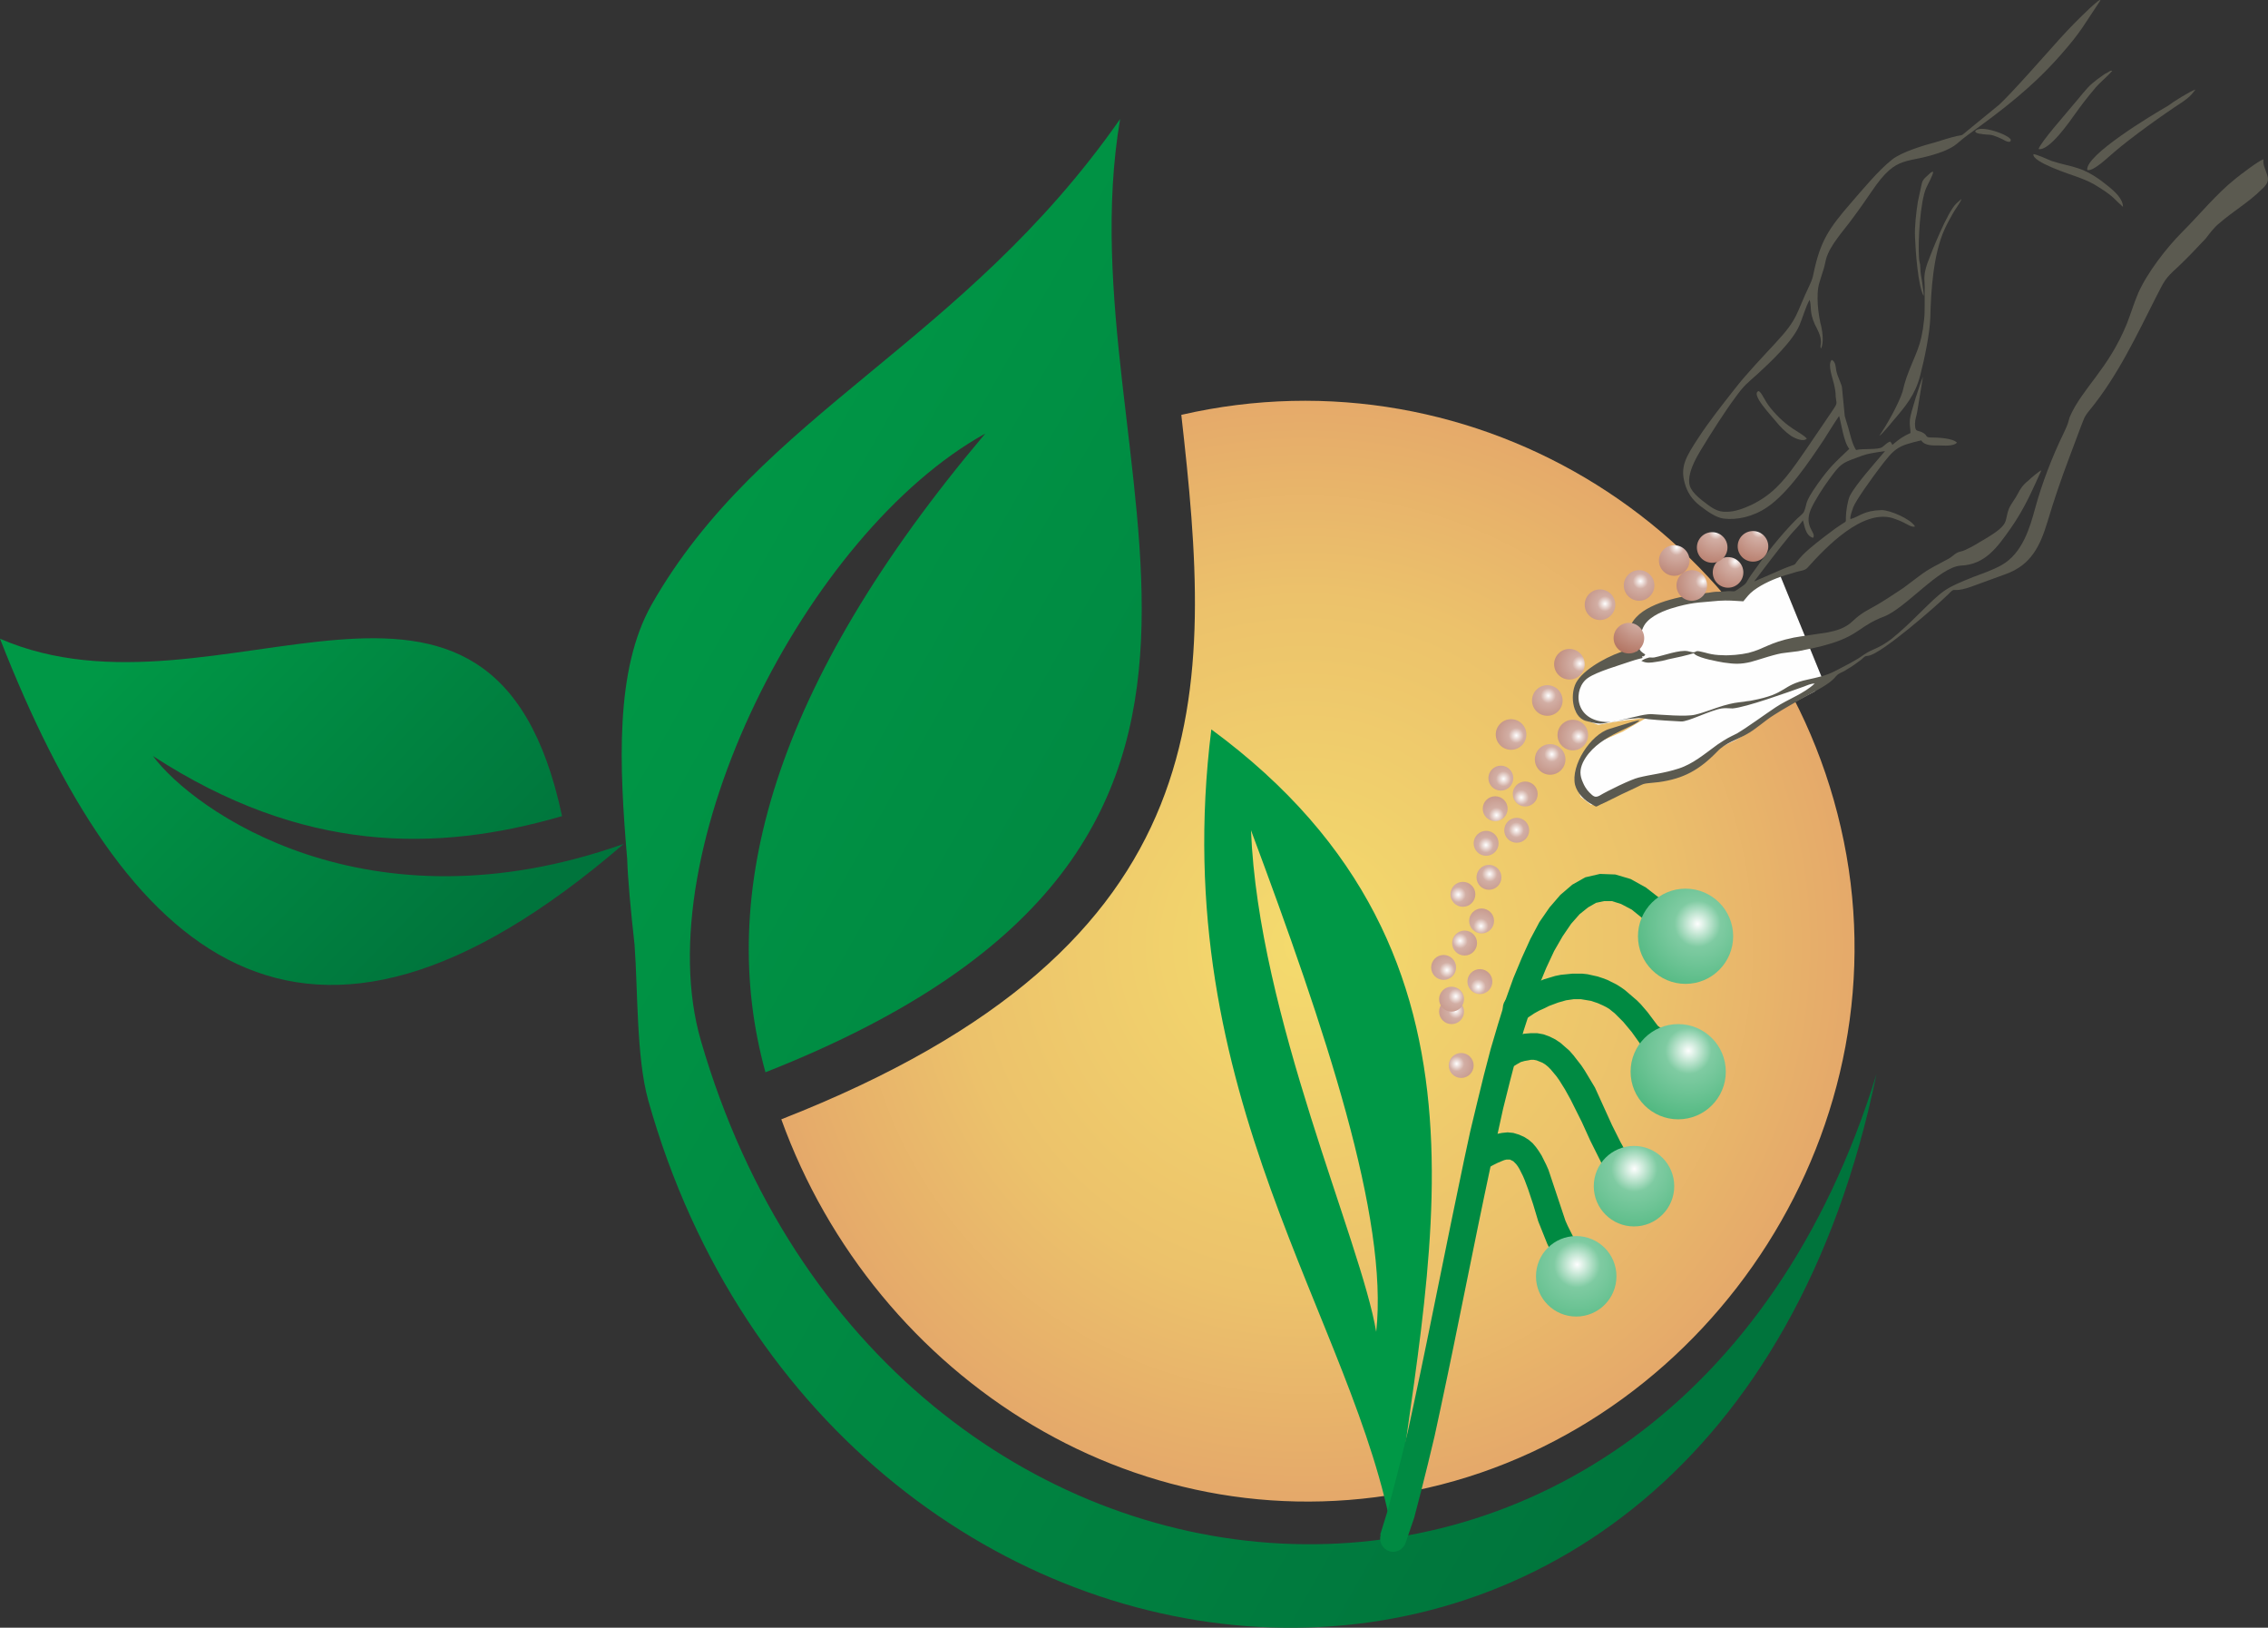 <?xml version="1.0" encoding="utf-8"?>
<!-- Generator: Adobe Illustrator 25.4.1, SVG Export Plug-In . SVG Version: 6.00 Build 0)  -->
<svg version="1.1" id="Layer_1" xmlns="http://www.w3.org/2000/svg" xmlns:xlink="http://www.w3.org/1999/xlink" x="0px" y="0px"
	 viewBox="0 0 400.3 287.2" style="enable-background:new 0 0 400.3 287.2;" xml:space="preserve">
<rect x="0" y="0" width="400.3" height="287.2" fill="#333333" stroke="none"/>
<style type="text/css">
	.st0{fill-rule:evenodd;clip-rule:evenodd;fill:url(#SVGID_1_);}
	.st1{fill-rule:evenodd;clip-rule:evenodd;fill:#FEFEFE;}
	.st2{fill-rule:evenodd;clip-rule:evenodd;fill:url(#SVGID_00000025426125199565177350000016172921490517328280_);}
	.st3{fill-rule:evenodd;clip-rule:evenodd;fill:url(#SVGID_00000050634796904549873750000001563316632569157022_);}
	.st4{fill-rule:evenodd;clip-rule:evenodd;fill:#5B5A50;}
	.st5{fill-rule:evenodd;clip-rule:evenodd;fill:#009846;}
	.st6{fill:#008A42;}
	.st7{fill-rule:evenodd;clip-rule:evenodd;fill:url(#SVGID_00000134945850394710457820000017602319709275799699_);}
	.st8{fill-rule:evenodd;clip-rule:evenodd;fill:url(#SVGID_00000045606981444489875460000004054705354723624875_);}
	.st9{fill-rule:evenodd;clip-rule:evenodd;fill:url(#SVGID_00000137849214501763156680000003903935460398014376_);}
	.st10{fill-rule:evenodd;clip-rule:evenodd;fill:url(#SVGID_00000078041530005383883980000007894501102731093134_);}
	.st11{fill-rule:evenodd;clip-rule:evenodd;fill:url(#SVGID_00000037676329117683095600000017970941733919442872_);}
	.st12{fill-rule:evenodd;clip-rule:evenodd;fill:url(#SVGID_00000114053802433870417840000000279879962996697223_);}
	.st13{fill-rule:evenodd;clip-rule:evenodd;fill:url(#SVGID_00000090259720118950091130000001772270272307231391_);}
	.st14{fill-rule:evenodd;clip-rule:evenodd;fill:url(#SVGID_00000163793668160402203170000001167096157974704801_);}
	.st15{fill-rule:evenodd;clip-rule:evenodd;fill:url(#SVGID_00000063611131128656896850000012248090106250631588_);}
	.st16{fill-rule:evenodd;clip-rule:evenodd;fill:url(#SVGID_00000130638599645566961640000003235161983341298052_);}
	.st17{fill-rule:evenodd;clip-rule:evenodd;fill:url(#SVGID_00000008126071290141266000000009361531055177838238_);}
	.st18{fill-rule:evenodd;clip-rule:evenodd;fill:url(#SVGID_00000036935947739285578880000011968106541616969874_);}
	.st19{fill-rule:evenodd;clip-rule:evenodd;fill:url(#SVGID_00000055699138434202902800000005171967651701810306_);}
	.st20{fill-rule:evenodd;clip-rule:evenodd;fill:url(#SVGID_00000026866695457420388220000005679379122535618192_);}
	.st21{fill-rule:evenodd;clip-rule:evenodd;fill:url(#SVGID_00000183949257795212755070000013001485944367199900_);}
	.st22{fill-rule:evenodd;clip-rule:evenodd;fill:url(#SVGID_00000059296818772417888460000010587084982029990591_);}
	.st23{fill-rule:evenodd;clip-rule:evenodd;fill:url(#SVGID_00000183231729844074109180000012152425413803844225_);}
	.st24{fill-rule:evenodd;clip-rule:evenodd;fill:url(#SVGID_00000031911450325020586650000016878243549218068611_);}
	.st25{fill-rule:evenodd;clip-rule:evenodd;fill:url(#SVGID_00000020382842146741101690000007725729274813214365_);}
	.st26{fill-rule:evenodd;clip-rule:evenodd;fill:url(#SVGID_00000060715597643931846090000007534492735600334986_);}
	.st27{fill-rule:evenodd;clip-rule:evenodd;fill:url(#SVGID_00000088811008760582777610000006024848275812567706_);}
	.st28{fill-rule:evenodd;clip-rule:evenodd;fill:url(#SVGID_00000065068516807294667150000012768450161405433773_);}
	.st29{fill-rule:evenodd;clip-rule:evenodd;fill:url(#SVGID_00000169542828244620562810000006918153402728624267_);}
	.st30{fill-rule:evenodd;clip-rule:evenodd;fill:url(#SVGID_00000085238448233249667980000000377675948406767031_);}
	.st31{fill-rule:evenodd;clip-rule:evenodd;fill:url(#SVGID_00000169518772179962463980000008617160805170946470_);}
	.st32{fill-rule:evenodd;clip-rule:evenodd;fill:url(#SVGID_00000149347579857987797050000000042374665518149280_);}
	.st33{fill-rule:evenodd;clip-rule:evenodd;fill:url(#SVGID_00000121253899979395340120000016456260209439819669_);}
	.st34{fill-rule:evenodd;clip-rule:evenodd;fill:url(#SVGID_00000085217836589998043610000005818203217942738081_);}
	.st35{fill-rule:evenodd;clip-rule:evenodd;fill:url(#SVGID_00000072972779920888706070000007961957626240532610_);}
	.st36{fill-rule:evenodd;clip-rule:evenodd;fill:url(#SVGID_00000039831347098665410040000012333303307358417815_);}
	.st37{fill-rule:evenodd;clip-rule:evenodd;fill:url(#SVGID_00000044149365155993902010000006003509620602884494_);}
</style>
<g>
	
		<radialGradient id="SVGID_1_" cx="161.654" cy="3103.868" r="188.593" gradientTransform="matrix(0.472 0.205 0.204 -0.473 -479.188 1601.709)" gradientUnits="userSpaceOnUse">
		<stop  offset="0" style="stop-color:#F4DB6D"/>
		<stop  offset="0.631" style="stop-color:#ECC26B"/>
		<stop  offset="1" style="stop-color:#E5A96A"/>
	</radialGradient>
	<path class="st0" d="M208.5,73.2c52.2-12,104.4,20.6,116.4,72.8c12.1,52.3-22.4,104.9-72.8,116.5s-97.7-19.3-114.2-65
		C216.8,166.6,214,121.9,208.5,73.2L208.5,73.2z"/>
	<polygon class="st1" points="284.8,127.4 290.7,126.6 286.4,129.1 281.8,131.1 278.5,134.9 278,138.1 279,140.6 280.8,142 
		282.6,141.7 287.6,139 289.8,138.2 293,137.8 295.8,137 299.2,135.4 301.6,133.4 303.4,132 306.3,130.6 309.2,128.9 311.8,126.8 
		315.7,124.4 320.3,122 321.9,120.4 314.1,101.3 310.6,102.9 307.9,104.6 307.1,105.1 303.3,105.4 297.2,106.2 293.2,107.4 
		290,109.1 288.3,111.5 288,113.5 289.4,115.7 285.3,116.6 282.4,117.8 280.1,119.1 278.9,120.4 277.8,122.7 278.1,125.5 279.6,127 
		282.1,127.9 	"/>
	<g>
		
			<linearGradient id="SVGID_00000178196435028382748100000014968158867045517493_" gradientUnits="userSpaceOnUse" x1="572.052" y1="3396.269" x2="722.341" y2="3250.482" gradientTransform="matrix(0.392 0 0 -0.392 -197.701 1440.29)">
			<stop  offset="0" style="stop-color:#009846"/>
			<stop  offset="1" style="stop-color:#00743C"/>
		</linearGradient>
		<path style="fill-rule:evenodd;clip-rule:evenodd;fill:url(#SVGID_00000178196435028382748100000014968158867045517493_);" d="
			M110.1,148.9C53.1,198,21.8,168.4,0,112.7c38.5,16.7,86.9-26.6,99.2,31.3c-22.3,6.5-45.9,6.5-72.2-10.6
			C34,142.9,64.7,165,110.1,148.9z"/>
		
			<linearGradient id="SVGID_00000065782274078331104010000007164462497102578321_" gradientUnits="userSpaceOnUse" x1="776.534" y1="3415.662" x2="1309.244" y2="3114.626" gradientTransform="matrix(0.392 0 0 -0.392 -197.701 1440.29)">
			<stop  offset="0" style="stop-color:#009846"/>
			<stop  offset="1" style="stop-color:#00743C"/>
		</linearGradient>
		<path style="fill-rule:evenodd;clip-rule:evenodd;fill:url(#SVGID_00000065782274078331104010000007164462497102578321_);" d="
			M112,166.7c-0.7-6.2-1.2-11.8-1.3-15.1c-1.4-16.4-2.2-33.4,4.3-44.9c19.2-33.8,55-46,82.7-85.7c-10.5,61.8,41.2,127.3-62.6,168.2
			c-8.7-31.5,1.2-68.2,38.8-112.7C142.3,94,114,150.1,123.7,183.6C156,295,295.2,306.9,331.2,189.5c-28.4,137.9-184.1,121-216.8,4.6
			C112.3,186.5,112.6,174.8,112,166.7L112,166.7z"/>
	</g>
	<g>
		<path class="st4" d="M370.7,0.1c-2.9,4.3-3.3,5.4-7,9.6c-5.1,5.8-10.4,9.8-16.5,14.2c-1.9,1.4-1.8,1.8-4.2,2.8
			c-6.6,2.5-8,0.2-12.6,7c-1.1,1.6-2.2,3.2-3.4,4.8c-1.5,2.1-4,4.7-4.7,7.2c-0.2,0.8-0.3,1.5-0.6,2.3c-0.6,2-0.9,2.4-0.9,4.6
			c0,1.5,0.2,3,0.5,4.4c0.3,1,0.7,3.4,0.1,4.5c-0.2-0.4,0-0.7,0-1.1c0-1.2-0.6-2.2-1.1-3.2c-1-2.3-0.5-2.9-0.9-4.3
			c-0.7,1.2-1.2,3.1-1.8,4.5c-1.2,2.8-5,6.4-7.4,8.6c-1.9,1.7-2.3,1.9-3.9,4.1c-2.2,3-4.2,6.2-6.1,9.3c-0.9,1.5-1.7,3-2,4.6
			c-0.3,1.8,0.3,2.7,2.1,4.2c1.7,1.3,2.7,2.2,4.5,2.1c1.3,0,2.8-0.5,4.3-1.2c3.5-1.7,5.5-3.9,8-7.4c2.2-3.1,4.3-6.3,6.5-9.5
			c0.8-1.2,0.5-1,0.4-2.2c0-0.8-0.1-1.3-0.3-2.2c-0.2-1-1.2-3.5-0.4-4.3c0.7,0.3,0.7,1.3,0.8,1.9c0.2,1,0.9,2.3,1,2.9l0.5,5.1
			c0.2,0.7,0.4,1.4,0.6,2c0.3,1,0.7,3,1.4,4c1.2-0.3,3.9,0,4.6-0.5s0.7-0.7,1.4-1c0.3,0.3,0.3,0.4,0.4,0.6c1.3-1.1,1.9-1.5,3.2-2.1
			c0-0.9-0.2-1.3-0.1-2.4s1.8-6.4,2.3-7.5l-1,6.1c-0.1,0.7-0.4,1.4-0.4,2.1c0,1.5,0.3,1.2,1.1,1.5c1.5,0.7,0.3,1,2.1,1
			c0.7,0,3.5,0.1,4.2,0.9c-0.6,0.7-2.4,0.5-3.1,0.5c-1,0-2.6,0.1-3.2-0.9c-4.2,1-4.6,1.2-7.6,5.2c-0.9,1.2-3.9,5.3-4.4,6.6
			c-0.2,0.6-0.6,1.6-0.5,2.1c1.7-0.5,2.3-1.5,5.5-1.6c1.5,0,5.2,1.6,5.9,2.9c-0.5,0.2-1.4-0.4-2-0.7c-0.6-0.3-1.4-0.6-2-0.8
			c-5.3-1.5-11.6,5-15,8.8c-0.5,0.5-1.2,0.5-1.9,0.7c-0.7,0.2-1.2,0.4-2,0.6c-1.9,0.6-4,1.5-5.6,2.7c-0.9,0.7-1.1,1.1-1.8,1.9
			c-1.5-0.1-2.8-0.2-4.3-0.1c-2.9,0.3-4.2,0.2-7.2,1c-1.5,0.4-4.1,1.2-5.5,2.7c-0.8,0.8-1.1,2.1-1.3,3.1c-0.4,2,0.2,2.1,1,2.7
			c-0.3,0.4-0.3,0.3-0.6,0.3c0.2,0.5,0.4,0.1-2,0.9c-2,0.7-5.9,1.8-7.5,2.9c-2.7,1.8-2.6,7.7,3.5,7.8c0.7,0,1.8-0.2,2.5-0.4
			c0.9-0.2,1.7-0.4,2.6-0.6c0.8-0.2,1.8-0.4,2.5-0.4c1.8,0.1,6.2,0.5,7.8,0.1c1.7-0.4,3.3-1.1,5-1.6c1.8-0.5,2.1-0.5,3.7-0.7
			c0.4-0.1,0.9-0.1,1.3-0.2c6.4-1.2,5.1-2.7,9.9-3.7c1.7-0.4,3.1-0.6,5-1.6c1.5-0.8,3.4-1.7,4.9-2.8c1.6-1.1,2.4-0.9,4.9-2.8
			c1.6-1.3,3.2-2.8,4.7-4.3c4.5-4.4,4.5-4.5,9.7-6.6c1.6-0.6,3.4-1.2,5-2.1c3.7-2.1,5-6.7,5.9-10c1.2-4.4,3-9.1,5.1-13.4
			c0.9-1.9,0.7-1.8,1-2.7c2.2-5.1,6.8-8.4,10.1-16.5c0.7-1.8,1.2-3.5,2-5.4c1.6-3.6,5-8,7.8-10.8c3.1-3.1,6-6.7,9.4-9.4
			c1-0.8,4-3.1,4.9-3.4c-0.1,1.1,0.3,1.6,0.6,2.6c0.4,1.1,0.2,1.7-0.9,2.7c-2.3,2.3-5.1,3.9-7.5,6c-0.9,0.7-1.7,1.8-2.4,2.7
			c-1.6,1.7-3.2,3.4-4.9,5c-2.3,2.1-2.3,2.3-3.8,5.2c-3.5,6.9-6.8,14-11.8,20.1c-1,1.2-1,1.6-1.5,2.8c-0.7,1.9-1.4,3.7-2.1,5.6
			c-1.4,3.7-2.7,7.5-3.8,11.2c-1.3,4.3-2.9,7.7-7.4,9.3l-5.2,1.9c-1.1,0.4-2.1,0.8-3.3,0.9c-0.2,0-0.6,0-0.7,0
			c-0.4,0.1-0.9,0.8-1.3,1.1c-1.5,1.5-11.3,10.1-13.7,10.5c-0.8,0.1-0.6,0.1-1.3,0.7c-0.8,0.6-1.6,1.2-2.5,1.7
			c-0.4,0.3-0.9,0.5-1.3,0.7c-0.7,0.4-0.7,0.7-1.3,1.2c-1.2,1.1-3.7,2.3-5.1,3.1c-1.7,1-3.4,1.9-5.1,3c-1.8,1.1-3.3,2.6-5,3.5
			c-1.6,0.9-3.7,1.5-5.1,3c-3.2,3.3-6,4.8-10.3,5.4c-3.6,0.4-1.9,0-5.2,1.5c-1.8,0.8-3.4,1.7-5.2,2.5c-0.7,0.3-0.5,0.5-1.3,0
			c-1.4-0.7-2.7-2-3.1-3.5c-0.8-3.4,2.7-8.9,6.1-9.9c0.9-0.3,1.7-0.5,2.6-0.8c0.6-0.2,2.2-0.7,2.7-0.7c-1.5,1.5-7.7,2.8-10,7.4
			c-0.6,1.3-0.6,2.3,0,3.6c0.2,0.5,0.6,1.2,1.1,1.7c0.7,0.7,1,1,1.8,0.6c1.3-0.8,5.6-2.9,6.9-3.2c2.4-0.6,4.3-0.7,7.1-1.6
			c2.5-0.8,4.6-2.6,6.8-4.2c1.8-1.2,1.9-1.2,3.5-2c2-1.2,4.7-3.2,6.8-4.6c2.1-1.4,5-2.4,6.9-4.2c-0.6,0-1.3,0.3-1.8,0.5
			c-3.1,1.1-10.3,3.7-12.7,3.9c-0.7,0-1.2-0.1-1.9,0c-2,0.3-6,2.4-7.2,2.3c-1.9-0.1-3.7-0.2-5.7-0.4c-0.6-0.1-1.3-0.2-1.8-0.2
			c-0.8,0.1-1.9,0.1-2.7,0.3c-0.4,0.1-0.5,0.1-1,0.2c-2.8,0.3-2.3,0.9-5.6,0c-2.5-0.7-2.9-5.1-1.5-7.1c1.6-2.4,6.1-4.7,8.8-5.4
			c0.7-0.2,1.1-0.2,1.8,0.3c-1.7-1.7-2.1-4.1-0.2-6.1c2.7-2.9,9-3.9,12.6-4.3c0.3,0,0.5-0.1,0.7-0.1c0.6-0.1,1-0.1,1.6-0.1
			c0.5,0,1-0.1,1.5-0.1c0.8,0,0.8,0.2,1.5-0.3c1.9-1.3,1.1-0.7,2.4-2.6c2.4-3.4,5.1-6.9,8-9.8c0.4-0.4,1.1-0.9,1.3-1.3
			c0.7-1.7-0.1-1.3,2.4-4.9c2.3-3.2,3-3.7,5.6-6.2c-1-1.2-1.4-4.5-1.8-5.8c-0.9,1.3-1.8,2.8-2.7,4.2c-2.6,3.9-6.3,9.4-10,11.9
			c-2.5,1.7-5.4,2.3-7.7,2c-1.4-0.2-2.9-1.3-4.2-2.3c-1.4-1.1-2.2-2.4-2.6-3.8c-0.9-3,0.1-4.7,2.4-8.2c1.9-2.9,4.2-5.8,6.4-8.6
			c2.1-2.7,4.8-5.5,7.1-8c4.2-4.5,3.6-5.1,6.1-10.3c0.4-0.9,0.5-1.1,0.7-2.1c1.2-5.7,2.7-7.9,6.6-12.4c2-2.3,4.9-5.8,7.2-7.6
			c1.7-1.4,5.8-2.6,7.7-3.1c1.3-0.4,2.5-0.8,3.8-1.1c1.2-0.2,0.8-0.1,1.8-0.9l5.5-4.5c1.8-1.5,8.9-9.6,10.8-11.7s3.4-3.6,5.4-5.5
			c0.3-0.3,0.6-0.5,0.9-0.8c0.2-0.1,0.3-0.3,0.5-0.4l0.3-0.2L370.7,0.1C370.6,0.1,370.6,0.1,370.7,0.1c-0.1-0.1,0-0.1,0-0.1V0.1z
			 M332.7,79.6c-1.6,1.9-5.2,5.9-6.2,7.9c-0.4,0.8-0.7,2.9-0.7,3.7c0,1.1,0.1,0.7-0.9,1.4c-0.6,0.4-1.2,0.8-1.7,1.2
			c-1.6,1.2-3.6,2.7-5,4.1c-2.3,2.4-0.3,1.2-3.3,2.4l-5.3,2.3c2-2.6,4.3-5.7,6.3-8.1c0.8-1,1.5-1.5,2.3-2.7c0.3,0.8,0.4,2.7,1.8,3.1
			c0.7-0.9-1.7-1.9-0.4-5c0.7-1.6,2.2-3.9,3.3-5.4c1.9-2.6,2.2-2.8,4.7-3.7c1.8-0.7,2-0.7,3.7-1L332.7,79.6z"/>
		<path class="st4" d="M360.3,83c-1.7,3.7-2.9,6.6-5.4,10.2c-2.4,3.4-4.5,6.4-8.8,6.6c-3.8,0.2-9.7,7.5-13.6,9
			c-4.2,1.6-4.4,3.2-9.2,4.7c-2.6,0.8-3.6,0.9-5.9,1.4l-2.4,0.3c-1.4,0.1-4.5,1.2-6,1.6c-1.7,0.4-2.8,0.4-4.8,0.1
			c-1.1-0.2-4-0.7-5-1.4c-0.4-0.3,0-0.3-1.1,0c-1.8,0.5-3.3,0.7-4.7,1.1c-0.4,0.1-0.7,0.1-1.2,0.2c-0.7,0.1-1.6,0.3-2.5-0.2
			c0.3-0.2,0.7-0.4,1.1-0.5c0.5-0.2,0.7,0,1.2-0.1c1.5-0.3,4.5-1.4,5.9-1.1l0.9,0.2c0.7,0,0.3-0.4,1.5-0.1c0.5,0.1,0.8,0.2,1.2,0.3
			c0.8,0.2,1.7,0.3,2.4,0.3c1.4,0.1,3.4-0.1,4.7-0.4c2.8-0.7,3.6-1.8,8-2.7c0.5-0.1,0.7-0.1,1.2-0.2l4.7-0.7
			c1.5-0.3,3.2-0.7,4.6-2.1c1.6-1.5,2.7-1.9,4.4-2.9c1.5-0.9,3-1.9,4.5-2.9c4.4-3.3,3.4-2.7,7.9-5.1c0.9-0.5,1.2-1.1,2.2-1.3
			c0.7-0.1,2.8-1.3,3.4-1.7c5.6-3.2,4.1-3.4,5.1-5.9c0.4-0.9,1.1-1.7,1.5-2.5c0.5-1,1-1.7,1.9-2.4C358.4,84.4,359.9,83.1,360.3,83
			L360.3,83z"/>
		<path class="st4" d="M346.2,35.1c-0.1,0.5-1.3,2.1-1.6,2.7c-0.5,0.9-1,1.8-1.4,2.7c-2,4.4-2.4,11-2.5,15.5
			c-0.1,2.9-1,7.2-1.8,10.3c-0.9,3.4-2.5,5.3-4.9,8.1c-0.4,0.5-1.9,2.3-2.3,2.5c1.3-1.9,3.4-5.6,4.1-7.8c0.2-0.9,0.4-1.6,0.7-2.5
			c1.6-4.4,2.6-5.3,3.1-10.2c0.1-0.9,0.1-1.6,0.1-2.5v-2.5c0.1-2-0.4-2.4,0.5-5c0.7-1.9,3.5-9,5.1-10.5L346.2,35.1L346.2,35.1z"/>
		<path class="st4" d="M387.5,15.8c-0.9,1.2-1.2,1.4-2.3,2.2c-3.4,2.2-9.1,6.3-12,8.8c-1.1,0.9-3.7,3.5-4.8,3.2
			c-0.4-2.6,11.4-9.7,14.2-11.3C383.5,18,386.7,16,387.5,15.8z"/>
		<path class="st4" d="M372.8,12.5c-1,1.2-2.2,2-3.3,3.4c-1.1,1.3-2.1,2.6-3.1,4s-4.7,6.8-6.6,6.4c0.5-1.4,5-6.4,6.2-7.9
			c0.9-1,2.3-2.9,3.3-3.7c0.6-0.5,1.1-0.9,1.7-1.3c0.3-0.2,0.5-0.4,0.8-0.5C372.3,12.6,372.5,12.4,372.8,12.5L372.8,12.5z"/>
		<path class="st4" d="M371.9,32.7c1.4,1.1,2.8,2.4,2.8,3.8c-1.6-1.4-1.5-1.7-4-3.3c-1.5-1-2.5-1.4-4.1-2c-1.1-0.4-8-2.6-7.7-4
			c0.5,0,2.5,0.9,3.2,1.2C365.8,29.6,367.6,29.2,371.9,32.7L371.9,32.7z"/>
		<path class="st4" d="M341.2,30.3c0,0.6-0.9,2.1-1.2,2.8c-1.1,2.4-1.5,9.6-1.3,12.3c0,0.4,0.1,0.9,0.2,1.3c0.1,1.2,0,1.2,0.3,2.7
			c0,0.2,0.1,0.4,0.1,0.7c0.1,1,0.3,1.6,0.2,2.1c-1-1.9-1.4-7.9-1.5-10.3c-0.1-1.8,0.2-4.4,0.5-6.3c0.2-1,0.4-1.8,0.6-2.8
			s0.3-1.1,1.4-2.1C340.8,30.4,341,30.3,341.2,30.3L341.2,30.3z"/>
		<path class="st4" d="M310.4,69c0.6,0.3,0.9,1.5,2.1,3c3.1,3.8,5.4,4.2,6.4,5.4c-0.6,0.6-2,0-2.8-0.5c-1-0.7-1.9-1.6-2.7-2.6
			C312.7,73.4,308.9,69.5,310.4,69z"/>
		<path class="st4" d="M348.6,23.2c0.7-1.4,6.3,0.7,6.3,1.5c0,0.7-1.1,0.1-1.4-0.1c-0.6-0.3-1.1-0.5-1.7-0.7s-1-0.1-1.6-0.2
			c-0.3,0-0.5-0.1-0.8-0.1C349,23.5,348.8,23.5,348.6,23.2L348.6,23.2z"/>
	</g>
	<g>
		<g>
			<path class="st5" d="M245.9,271.5c5.3-47.9,22.6-102.6-32.1-142.8C205.7,193.6,239.3,233,245.9,271.5z M242.9,235
				c2.2-20.1-9-53.4-22.1-88.5C222.1,179.3,240.2,218.9,242.9,235z"/>
			<g>
				<g>
					<path class="st6" d="M293.2,158.8c1,0.9,1,2.3,0.2,3.3c-0.9,1-2.3,1-3.3,0.2L293.2,158.8z M248.1,272.2l-4.5-1.4l1.3-4.2
						l1.2-4.5l1.2-4.7l1.2-4.9l1.1-5.1l1.1-5.2l1.1-5.3l1.1-5.4l1.1-5.4l1.1-5.4l1.1-5.4l1.1-5.3l1.1-5.3l1.1-5.1l1.2-5l1.2-4.9
						l1.2-4.6l1.3-4.4l1.3-4.2l1.4-3.9l1.5-3.6l1.5-3.3l1.6-3l1.8-2.6l1.9-2.2l2.1-1.8l2.3-1.3l2.6-0.6l2.7,0.1l2.7,0.8l2.7,1.5
						l2.7,2.1l-3.1,3.5l-2.1-1.7l-1.9-1l-1.6-0.5h-1.4l-1.4,0.3l-1.4,0.8l-1.5,1.2l-1.5,1.7l-1.5,2.2l-1.5,2.6l-1.4,3l-1.4,3.4
						l-1.3,3.7l-1.3,4l-1.2,4.3l-1.2,4.6l-1.2,4.8l-1.1,5l-1.1,5.1l-1.1,5.2l-1.1,5.3l-1.1,5.4l-1.1,5.4l-1.1,5.4l-1.1,5.4l-1.1,5.3
						l-1.1,5.2l-1.1,5.1l-1.2,5l-1.2,4.8l-1.2,4.6L248.1,272.2L248.1,272.2z M248.1,272.2c-0.4,1.2-1.7,1.9-2.9,1.5
						s-1.9-1.7-1.5-2.9L248.1,272.2z"/>
				</g>
				<g>
					<path class="st6" d="M269,179.8c-1.1,0.7-2.5,0.5-3.3-0.6s-0.5-2.5,0.6-3.3L269,179.8z M293.4,181.6l-3.9,2.6l-0.5-0.7
						l-0.5-0.7l-0.5-0.7l-0.5-0.6l-0.5-0.6l-0.5-0.6l-0.5-0.5l-0.5-0.5l-0.5-0.5l-0.5-0.4L284,178l-0.5-0.3l-0.6-0.3L282,177
						l-0.6-0.2l-0.6-0.2l-0.6-0.1l-0.6-0.1l-0.6-0.1h-0.6h-0.6l-0.7,0.1l-0.7,0.1l-0.7,0.2l-0.7,0.2l-0.8,0.3l-0.8,0.3l-0.8,0.4
						l-0.9,0.4l-0.9,0.5l-0.9,0.6L269,180l-2.7-3.9l1.1-0.7l1.1-0.6l1-0.6l1-0.5l1-0.5l1-0.4l1-0.3l1-0.3l1-0.2l1-0.1l1-0.1h0.9h0.9
						l0.9,0.1l0.9,0.2l0.9,0.2l0.9,0.3l0.8,0.3l0.8,0.4l0.8,0.4l0.8,0.5l0.7,0.5l0.7,0.6l0.7,0.6l0.7,0.6l0.7,0.7l0.6,0.7l0.6,0.7
						l0.6,0.8l0.6,0.8l0.6,0.8L293.4,181.6L293.4,181.6z M293.4,181.6c0.7,1.1,0.4,2.5-0.7,3.2s-2.5,0.4-3.2-0.7L293.4,181.6
						L293.4,181.6z"/>
				</g>
				<g>
					<path class="st6" d="M266.7,188.3c-1.1,0.7-2.5,0.5-3.3-0.6c-0.7-1.1-0.5-2.5,0.6-3.3L266.7,188.3z M287.7,204.7l-3.9,2.5
						l-0.6-0.9l-0.5-1l-0.5-1l-0.5-1l-0.5-1l-0.5-1l-0.5-1.1l-0.5-1.1l-0.5-1.1l-0.5-1l-0.5-1l-0.5-1l-0.5-1l-0.5-0.9l-0.5-0.9
						l-0.5-0.8l-0.5-0.8l-0.5-0.7l-0.5-0.6l-0.5-0.6l-0.5-0.5l-0.5-0.4l-0.5-0.3l-0.5-0.2l-0.5-0.2l-0.5-0.1h-0.5l-0.5,0.1l-0.6,0.1
						l-0.7,0.2l-0.7,0.4l-0.8,0.5l-2.7-3.9l1.2-0.7l1.2-0.6l1.2-0.4l1.2-0.3l1.2-0.1h1.1l1.1,0.2l1.1,0.4l1,0.5l0.9,0.6l0.8,0.7
						l0.8,0.7l0.7,0.8l0.7,0.9l0.7,0.9l0.6,0.9l0.6,1l0.6,1l0.6,1l0.5,1.1l0.5,1.1l0.5,1.1l0.5,1.1l0.5,1.1l0.5,1.1l0.5,1l0.5,1
						l0.5,1l0.5,0.9l0.5,0.9l0.5,0.8L287.7,204.7L287.7,204.7z M287.7,204.7c0.7,1.1,0.4,2.5-0.7,3.2s-2.5,0.4-3.2-0.7
						C283.8,207.3,287.7,204.7,287.7,204.7z"/>
				</g>
				<g>
					<path class="st6" d="M262.6,206.2c-1.1,0.7-2.5,0.5-3.3-0.6c-0.7-1.1-0.5-2.5,0.6-3.3L262.6,206.2z M278.6,219.9l-3.9,2.5
						l-0.6-0.9l-0.5-1l-0.5-1l-0.4-1l-0.4-1l-0.4-1l-0.4-1l-0.3-1l-0.3-1l-0.3-1l-0.3-0.9l-0.3-0.9l-0.3-0.9l-0.3-0.8l-0.3-0.8
						l-0.3-0.7l-0.3-0.6l-0.3-0.6l-0.3-0.5l-0.3-0.4l-0.3-0.3l-0.2-0.2l-0.2-0.1l-0.2-0.1l-0.2-0.1h-0.3h-0.3l-0.4,0.1l-0.5,0.2
						l-0.7,0.3l-0.8,0.4l-0.9,0.5l-2.7-3.9l1.1-0.7l1.1-0.6l1-0.5l1-0.3l1-0.2l1-0.1l1,0.1l1,0.3l0.9,0.4l0.8,0.5l0.7,0.6l0.6,0.7
						l0.5,0.7l0.5,0.8l0.4,0.8l0.4,0.8l0.4,0.9l0.3,0.9l0.3,0.9l0.3,0.9l0.3,0.9l0.3,0.9l0.3,0.9l0.3,0.9l0.3,0.9l0.3,0.9l0.3,0.9
						l0.4,0.9l0.4,0.8l0.4,0.8l0.4,0.8L278.6,219.9L278.6,219.9z M278.6,219.9c0.7,1.1,0.4,2.5-0.7,3.2s-2.5,0.4-3.2-0.7
						C274.6,222.5,278.6,219.9,278.6,219.9z"/>
				</g>
			</g>
		</g>
		<g id="_2217040812912_00000120535290202416422880000013124018965861848748_">
			
				<radialGradient id="SVGID_00000143617375408226100580000011051746175799465615_" cx="1038.719" cy="2975.695" r="58.622" gradientTransform="matrix(0.466 0 0 -0.466 -184.422 1549.674)" gradientUnits="userSpaceOnUse">
				<stop  offset="0" style="stop-color:#FEFEFE"/>
				<stop  offset="0.149" style="stop-color:#7FCBA2"/>
				<stop  offset="1" style="stop-color:#009846"/>
			</radialGradient>
			
				<circle style="fill-rule:evenodd;clip-rule:evenodd;fill:url(#SVGID_00000143617375408226100580000011051746175799465615_);" cx="297.5" cy="165.2" r="8.4"/>
			
				<radialGradient id="SVGID_00000065767096995991992990000009848113180228380078_" cx="1035.241" cy="2925.091" r="58.622" gradientTransform="matrix(0.466 0 0 -0.466 -184.422 1548.498)" gradientUnits="userSpaceOnUse">
				<stop  offset="0" style="stop-color:#FEFEFE"/>
				<stop  offset="0.149" style="stop-color:#7FCBA2"/>
				<stop  offset="1" style="stop-color:#009846"/>
			</radialGradient>
			
				<circle style="fill-rule:evenodd;clip-rule:evenodd;fill:url(#SVGID_00000065767096995991992990000009848113180228380078_);" cx="296.2" cy="189.1" r="8.4"/>
			
				<radialGradient id="SVGID_00000016045512986584452240000017888622842002743461_" cx="1014.771" cy="2878.794" r="58.622" gradientTransform="matrix(0.466 0 0 -0.466 -184.422 1547.741)" gradientUnits="userSpaceOnUse">
				<stop  offset="0" style="stop-color:#FEFEFE"/>
				<stop  offset="0.149" style="stop-color:#7FCBA2"/>
				<stop  offset="1" style="stop-color:#009846"/>
			</radialGradient>
			
				<circle style="fill-rule:evenodd;clip-rule:evenodd;fill:url(#SVGID_00000016045512986584452240000017888622842002743461_);" cx="288.4" cy="209.3" r="7.1"/>
			
				<radialGradient id="SVGID_00000081619460699400559210000011219718627387540646_" cx="992.249" cy="2841.686" r="58.622" gradientTransform="matrix(0.466 0 0 -0.466 -184.03 1547.35)" gradientUnits="userSpaceOnUse">
				<stop  offset="0" style="stop-color:#FEFEFE"/>
				<stop  offset="0.149" style="stop-color:#7FCBA2"/>
				<stop  offset="1" style="stop-color:#009846"/>
			</radialGradient>
			
				<circle style="fill-rule:evenodd;clip-rule:evenodd;fill:url(#SVGID_00000081619460699400559210000011219718627387540646_);" cx="278.2" cy="225.2" r="7.1"/>
		</g>
	</g>
	
		<radialGradient id="SVGID_00000118385673781899295230000015637121435925494955_" cx="1062.772" cy="3123.381" r="19.183" gradientTransform="matrix(0.466 0 0 -0.467 -184.814 1552.173)" gradientUnits="userSpaceOnUse">
		<stop  offset="0" style="stop-color:#FEFEFE"/>
		<stop  offset="0.149" style="stop-color:#D2AEA4"/>
		<stop  offset="1" style="stop-color:#A75F4A"/>
	</radialGradient>
	
		<circle style="fill-rule:evenodd;clip-rule:evenodd;fill:url(#SVGID_00000118385673781899295230000015637121435925494955_);" cx="309.4" cy="96.4" r="2.7"/>
	
		<radialGradient id="SVGID_00000062194285370912721870000013503441361694455952_" cx="1051.496" cy="3111.564" r="19.183" gradientTransform="matrix(0.467 0 0 -0.467 -184.781 1552.173)" gradientUnits="userSpaceOnUse">
		<stop  offset="0" style="stop-color:#FEFEFE"/>
		<stop  offset="0.149" style="stop-color:#D2AEA4"/>
		<stop  offset="1" style="stop-color:#A75F4A"/>
	</radialGradient>
	
		<circle style="fill-rule:evenodd;clip-rule:evenodd;fill:url(#SVGID_00000062194285370912721870000013503441361694455952_);" cx="305" cy="101" r="2.7"/>
	
		<radialGradient id="SVGID_00000061451089950168229920000009759514199012201118_" cx="1044.232" cy="3122.767" r="19.183" gradientTransform="matrix(0.467 0 0 -0.467 -184.781 1552.173)" gradientUnits="userSpaceOnUse">
		<stop  offset="0" style="stop-color:#FEFEFE"/>
		<stop  offset="0.149" style="stop-color:#D2AEA4"/>
		<stop  offset="1" style="stop-color:#A75F4A"/>
	</radialGradient>
	
		<circle style="fill-rule:evenodd;clip-rule:evenodd;fill:url(#SVGID_00000061451089950168229920000009759514199012201118_);" cx="302.2" cy="96.6" r="2.7"/>
	
		<radialGradient id="SVGID_00000033356405531905253090000000711506653173113523_" cx="1038.533" cy="3109.576" r="19.183" gradientTransform="matrix(0.467 0 0 -0.466 -184.39 1551.606)" gradientUnits="userSpaceOnUse">
		<stop  offset="0" style="stop-color:#FEFEFE"/>
		<stop  offset="0.149" style="stop-color:#D2AEA4"/>
		<stop  offset="1" style="stop-color:#A75F4A"/>
	</radialGradient>
	
		<circle style="fill-rule:evenodd;clip-rule:evenodd;fill:url(#SVGID_00000033356405531905253090000000711506653173113523_);" cx="298.6" cy="103.3" r="2.7"/>
	
		<radialGradient id="SVGID_00000029031162011036043700000010051004647798233267_" cx="1013.65" cy="3089.013" r="19.183" gradientTransform="matrix(0.467 0 0 -0.467 -183.998 1551.39)" gradientUnits="userSpaceOnUse">
		<stop  offset="0" style="stop-color:#FEFEFE"/>
		<stop  offset="0.149" style="stop-color:#D2AEA4"/>
		<stop  offset="1" style="stop-color:#A75F4A"/>
	</radialGradient>
	
		<circle style="fill-rule:evenodd;clip-rule:evenodd;fill:url(#SVGID_00000029031162011036043700000010051004647798233267_);" cx="287.5" cy="112.6" r="2.7"/>
	
		<radialGradient id="SVGID_00000060729847256514782040000011243963264680461991_" cx="991.964" cy="3049.122" r="19.183" gradientTransform="matrix(0.466 0 0 -0.466 -183.639 1550.823)" gradientUnits="userSpaceOnUse">
		<stop  offset="0" style="stop-color:#FEFEFE"/>
		<stop  offset="0.149" style="stop-color:#D2AEA4"/>
		<stop  offset="1" style="stop-color:#A75F4A"/>
	</radialGradient>
	
		<circle style="fill-rule:evenodd;clip-rule:evenodd;fill:url(#SVGID_00000060729847256514782040000011243963264680461991_);" cx="277.6" cy="129.7" r="2.7"/>
	
		<radialGradient id="SVGID_00000033363400798742508850000011734225554688925569_" cx="981.836" cy="3041.53" r="19.183" gradientTransform="matrix(0.466 0 0 -0.466 -183.639 1550.431)" gradientUnits="userSpaceOnUse">
		<stop  offset="0" style="stop-color:#FEFEFE"/>
		<stop  offset="0.149" style="stop-color:#D2AEA4"/>
		<stop  offset="1" style="stop-color:#A75F4A"/>
	</radialGradient>
	
		<circle style="fill-rule:evenodd;clip-rule:evenodd;fill:url(#SVGID_00000033363400798742508850000011734225554688925569_);" cx="273.6" cy="134" r="2.7"/>
	
		<radialGradient id="SVGID_00000079470706927467357000000005136096408443969421_" cx="970.284" cy="3025.311" r="19.183" gradientTransform="matrix(0.466 0 0 -0.466 -183.638 1550.499)" gradientUnits="userSpaceOnUse">
		<stop  offset="0" style="stop-color:#FEFEFE"/>
		<stop  offset="0.149" style="stop-color:#D2AEA4"/>
		<stop  offset="1" style="stop-color:#A75F4A"/>
	</radialGradient>
	
		<circle style="fill-rule:evenodd;clip-rule:evenodd;fill:url(#SVGID_00000079470706927467357000000005136096408443969421_);" cx="269.2" cy="140.1" r="2.2"/>
	
		<radialGradient id="SVGID_00000038405363503817000170000011546095265243392439_" cx="966.182" cy="3012.194" r="19.183" gradientTransform="matrix(0.467 0 0 -0.466 -183.574 1550.107)" gradientUnits="userSpaceOnUse">
		<stop  offset="0" style="stop-color:#FEFEFE"/>
		<stop  offset="0.149" style="stop-color:#D2AEA4"/>
		<stop  offset="1" style="stop-color:#A75F4A"/>
	</radialGradient>
	
		<circle style="fill-rule:evenodd;clip-rule:evenodd;fill:url(#SVGID_00000038405363503817000170000011546095265243392439_);" cx="267.7" cy="146.5" r="2.2"/>
	
		<radialGradient id="SVGID_00000051383487067986634820000008018865410790896044_" cx="957.423" cy="2994.627" r="19.183" gradientTransform="matrix(0.466 0 0 -0.466 -183.246 1549.715)" gradientUnits="userSpaceOnUse">
		<stop  offset="0" style="stop-color:#FEFEFE"/>
		<stop  offset="0.149" style="stop-color:#D2AEA4"/>
		<stop  offset="1" style="stop-color:#A75F4A"/>
	</radialGradient>
	
		<circle style="fill-rule:evenodd;clip-rule:evenodd;fill:url(#SVGID_00000051383487067986634820000008018865410790896044_);" cx="262.8" cy="154.8" r="2.2"/>
	
		<radialGradient id="SVGID_00000075132351100744460340000016714492575306239143_" cx="953.126" cy="2951.125" r="19.183" gradientTransform="matrix(0.466 0 0 -0.466 -183.246 1549.323)" gradientUnits="userSpaceOnUse">
		<stop  offset="0" style="stop-color:#FEFEFE"/>
		<stop  offset="0.149" style="stop-color:#D2AEA4"/>
		<stop  offset="1" style="stop-color:#A75F4A"/>
	</radialGradient>
	
		<circle style="fill-rule:evenodd;clip-rule:evenodd;fill:url(#SVGID_00000075132351100744460340000016714492575306239143_);" cx="261.2" cy="173.2" r="2.2"/>
	
		<radialGradient id="SVGID_00000143604142557905091060000015593576692096237453_" cx="944.942" cy="2920.287" r="19.183" gradientTransform="matrix(0.466 0 0 -0.466 -183.246 1548.54)" gradientUnits="userSpaceOnUse">
		<stop  offset="0" style="stop-color:#FEFEFE"/>
		<stop  offset="0.149" style="stop-color:#D2AEA4"/>
		<stop  offset="1" style="stop-color:#A75F4A"/>
	</radialGradient>
	
		<circle style="fill-rule:evenodd;clip-rule:evenodd;fill:url(#SVGID_00000143604142557905091060000015593576692096237453_);" cx="257.9" cy="188" r="2.2"/>
	
		<radialGradient id="SVGID_00000130643514798907557970000001884766177049587092_" cx="954.149" cy="2974.933" r="19.183" gradientTransform="matrix(0.466 0 0 -0.466 -183.246 1549.715)" gradientUnits="userSpaceOnUse">
		<stop  offset="0" style="stop-color:#FEFEFE"/>
		<stop  offset="0.149" style="stop-color:#D2AEA4"/>
		<stop  offset="1" style="stop-color:#A75F4A"/>
	</radialGradient>
	
		<circle style="fill-rule:evenodd;clip-rule:evenodd;fill:url(#SVGID_00000130643514798907557970000001884766177049587092_);" cx="261.5" cy="162.5" r="2.2"/>
	
		<radialGradient id="SVGID_00000055679162490875896980000014725524134951008929_" cx="946.272" cy="2968.517" r="19.183" gradientTransform="matrix(0.466 0 0 -0.466 -183.246 1549.323)" gradientUnits="userSpaceOnUse">
		<stop  offset="0" style="stop-color:#FEFEFE"/>
		<stop  offset="0.149" style="stop-color:#D2AEA4"/>
		<stop  offset="1" style="stop-color:#A75F4A"/>
	</radialGradient>
	
		<circle style="fill-rule:evenodd;clip-rule:evenodd;fill:url(#SVGID_00000055679162490875896980000014725524134951008929_);" cx="258.5" cy="166.4" r="2.2"/>
	
		<radialGradient id="SVGID_00000169522011236244967420000017026124324645843638_" cx="943.795" cy="2941.128" r="19.183" gradientTransform="matrix(0.466 0 0 -0.466 -182.854 1548.932)" gradientUnits="userSpaceOnUse">
		<stop  offset="0" style="stop-color:#FEFEFE"/>
		<stop  offset="0.149" style="stop-color:#D2AEA4"/>
		<stop  offset="1" style="stop-color:#A75F4A"/>
	</radialGradient>
	
		<circle style="fill-rule:evenodd;clip-rule:evenodd;fill:url(#SVGID_00000169522011236244967420000017026124324645843638_);" cx="256.2" cy="178.5" r="2.2"/>
	
		<radialGradient id="SVGID_00000039123234731015701050000015651544480182712988_" cx="943.795" cy="2946.653" r="19.183" gradientTransform="matrix(0.466 0 0 -0.466 -182.854 1548.932)" gradientUnits="userSpaceOnUse">
		<stop  offset="0" style="stop-color:#FEFEFE"/>
		<stop  offset="0.149" style="stop-color:#D2AEA4"/>
		<stop  offset="1" style="stop-color:#A75F4A"/>
	</radialGradient>
	
		<circle style="fill-rule:evenodd;clip-rule:evenodd;fill:url(#SVGID_00000039123234731015701050000015651544480182712988_);" cx="256.2" cy="176.3" r="2.2"/>
	
		<radialGradient id="SVGID_00000026860497814983060640000011568428931672045705_" cx="990.251" cy="3077.533" r="19.183" gradientTransform="matrix(0.467 0 0 -0.466 -183.606 1551.215)" gradientUnits="userSpaceOnUse">
		<stop  offset="0" style="stop-color:#FEFEFE"/>
		<stop  offset="0.149" style="stop-color:#D2AEA4"/>
		<stop  offset="1" style="stop-color:#A75F4A"/>
	</radialGradient>
	
		<circle style="fill-rule:evenodd;clip-rule:evenodd;fill:url(#SVGID_00000026860497814983060640000011568428931672045705_);" cx="277" cy="117.2" r="2.7"/>
	
		<radialGradient id="SVGID_00000151539766427482922500000007425996748203823793_" cx="1030.78" cy="3116.833" r="19.183" gradientTransform="matrix(0.466 0 0 -0.467 -184.423 1552.173)" gradientUnits="userSpaceOnUse">
		<stop  offset="0" style="stop-color:#FEFEFE"/>
		<stop  offset="0.149" style="stop-color:#D2AEA4"/>
		<stop  offset="1" style="stop-color:#A75F4A"/>
	</radialGradient>
	
		<circle style="fill-rule:evenodd;clip-rule:evenodd;fill:url(#SVGID_00000151539766427482922500000007425996748203823793_);" cx="295.5" cy="98.9" r="2.7"/>
	
		<radialGradient id="SVGID_00000078031846840451767780000005398190822904398242_" cx="1014.848" cy="3109.576" r="19.183" gradientTransform="matrix(0.467 0 0 -0.466 -184.39 1551.606)" gradientUnits="userSpaceOnUse">
		<stop  offset="0" style="stop-color:#FEFEFE"/>
		<stop  offset="0.149" style="stop-color:#D2AEA4"/>
		<stop  offset="1" style="stop-color:#A75F4A"/>
	</radialGradient>
	
		<circle style="fill-rule:evenodd;clip-rule:evenodd;fill:url(#SVGID_00000078031846840451767780000005398190822904398242_);" cx="289.3" cy="103.3" r="2.7"/>
	
		<radialGradient id="SVGID_00000022543773909141254880000002722585542445161356_" cx="1000.606" cy="3101.034" r="19.183" gradientTransform="matrix(0.467 0 0 -0.466 -183.998 1551.606)" gradientUnits="userSpaceOnUse">
		<stop  offset="0" style="stop-color:#FEFEFE"/>
		<stop  offset="0.149" style="stop-color:#D2AEA4"/>
		<stop  offset="1" style="stop-color:#A75F4A"/>
	</radialGradient>
	
		<circle style="fill-rule:evenodd;clip-rule:evenodd;fill:url(#SVGID_00000022543773909141254880000002722585542445161356_);" cx="282.4" cy="106.7" r="2.7"/>
	
		<radialGradient id="SVGID_00000041278690169103143250000001654558551211861634_" cx="980.505" cy="3064.571" r="19.183" gradientTransform="matrix(0.466 0 0 -0.466 -183.639 1550.823)" gradientUnits="userSpaceOnUse">
		<stop  offset="0" style="stop-color:#FEFEFE"/>
		<stop  offset="0.149" style="stop-color:#D2AEA4"/>
		<stop  offset="1" style="stop-color:#A75F4A"/>
	</radialGradient>
	
		<circle style="fill-rule:evenodd;clip-rule:evenodd;fill:url(#SVGID_00000041278690169103143250000001654558551211861634_);" cx="273.1" cy="123.6" r="2.7"/>
	
		<radialGradient id="SVGID_00000138571241637474585400000004239088963162913203_" cx="967.543" cy="3049.48" r="19.183" gradientTransform="matrix(0.466 0 0 -0.466 -183.247 1550.823)" gradientUnits="userSpaceOnUse">
		<stop  offset="0" style="stop-color:#FEFEFE"/>
		<stop  offset="0.149" style="stop-color:#D2AEA4"/>
		<stop  offset="1" style="stop-color:#A75F4A"/>
	</radialGradient>
	
		<circle style="fill-rule:evenodd;clip-rule:evenodd;fill:url(#SVGID_00000138571241637474585400000004239088963162913203_);" cx="266.7" cy="129.6" r="2.7"/>
	
		<radialGradient id="SVGID_00000049218889147194375090000006914226091679223479_" cx="962.692" cy="3032.37" r="19.183" gradientTransform="matrix(0.466 0 0 -0.466 -183.246 1550.499)" gradientUnits="userSpaceOnUse">
		<stop  offset="0" style="stop-color:#FEFEFE"/>
		<stop  offset="0.149" style="stop-color:#D2AEA4"/>
		<stop  offset="1" style="stop-color:#A75F4A"/>
	</radialGradient>
	
		<circle style="fill-rule:evenodd;clip-rule:evenodd;fill:url(#SVGID_00000049218889147194375090000006914226091679223479_);" cx="264.9" cy="137.3" r="2.2"/>
	
		<radialGradient id="SVGID_00000011718074200146081540000014244008012903764387_" cx="960.032" cy="3018.61" r="19.183" gradientTransform="matrix(0.466 0 0 -0.466 -183.246 1550.499)" gradientUnits="userSpaceOnUse">
		<stop  offset="0" style="stop-color:#FEFEFE"/>
		<stop  offset="0.149" style="stop-color:#D2AEA4"/>
		<stop  offset="1" style="stop-color:#A75F4A"/>
	</radialGradient>
	
		<circle style="fill-rule:evenodd;clip-rule:evenodd;fill:url(#SVGID_00000011718074200146081540000014244008012903764387_);" cx="263.9" cy="142.7" r="2.2"/>
	
		<radialGradient id="SVGID_00000090296653555732683940000005045830564337078157_" cx="956.042" cy="3006.465" r="19.183" gradientTransform="matrix(0.466 0 0 -0.466 -183.246 1550.107)" gradientUnits="userSpaceOnUse">
		<stop  offset="0" style="stop-color:#FEFEFE"/>
		<stop  offset="0.149" style="stop-color:#D2AEA4"/>
		<stop  offset="1" style="stop-color:#A75F4A"/>
	</radialGradient>
	
		<circle style="fill-rule:evenodd;clip-rule:evenodd;fill:url(#SVGID_00000090296653555732683940000005045830564337078157_);" cx="262.3" cy="148.8" r="2.2"/>
	
		<radialGradient id="SVGID_00000098206558610518816940000004410308693481057667_" cx="945.556" cy="2986.852" r="19.183" gradientTransform="matrix(0.466 0 0 -0.466 -183.246 1549.715)" gradientUnits="userSpaceOnUse">
		<stop  offset="0" style="stop-color:#FEFEFE"/>
		<stop  offset="0.149" style="stop-color:#D2AEA4"/>
		<stop  offset="1" style="stop-color:#A75F4A"/>
	</radialGradient>
	
		<circle style="fill-rule:evenodd;clip-rule:evenodd;fill:url(#SVGID_00000098206558610518816940000004410308693481057667_);" cx="258.2" cy="157.8" r="2.2"/>
	
		<radialGradient id="SVGID_00000074409399118183403020000003925044947942743688_" cx="940.419" cy="2957.416" r="19.183" gradientTransform="matrix(0.466 0 0 -0.466 -182.854 1549.323)" gradientUnits="userSpaceOnUse">
		<stop  offset="0" style="stop-color:#FEFEFE"/>
		<stop  offset="0.149" style="stop-color:#D2AEA4"/>
		<stop  offset="1" style="stop-color:#A75F4A"/>
	</radialGradient>
	
		<circle style="fill-rule:evenodd;clip-rule:evenodd;fill:url(#SVGID_00000074409399118183403020000003925044947942743688_);" cx="254.8" cy="170.7" r="2.2"/>
</g>
</svg>
